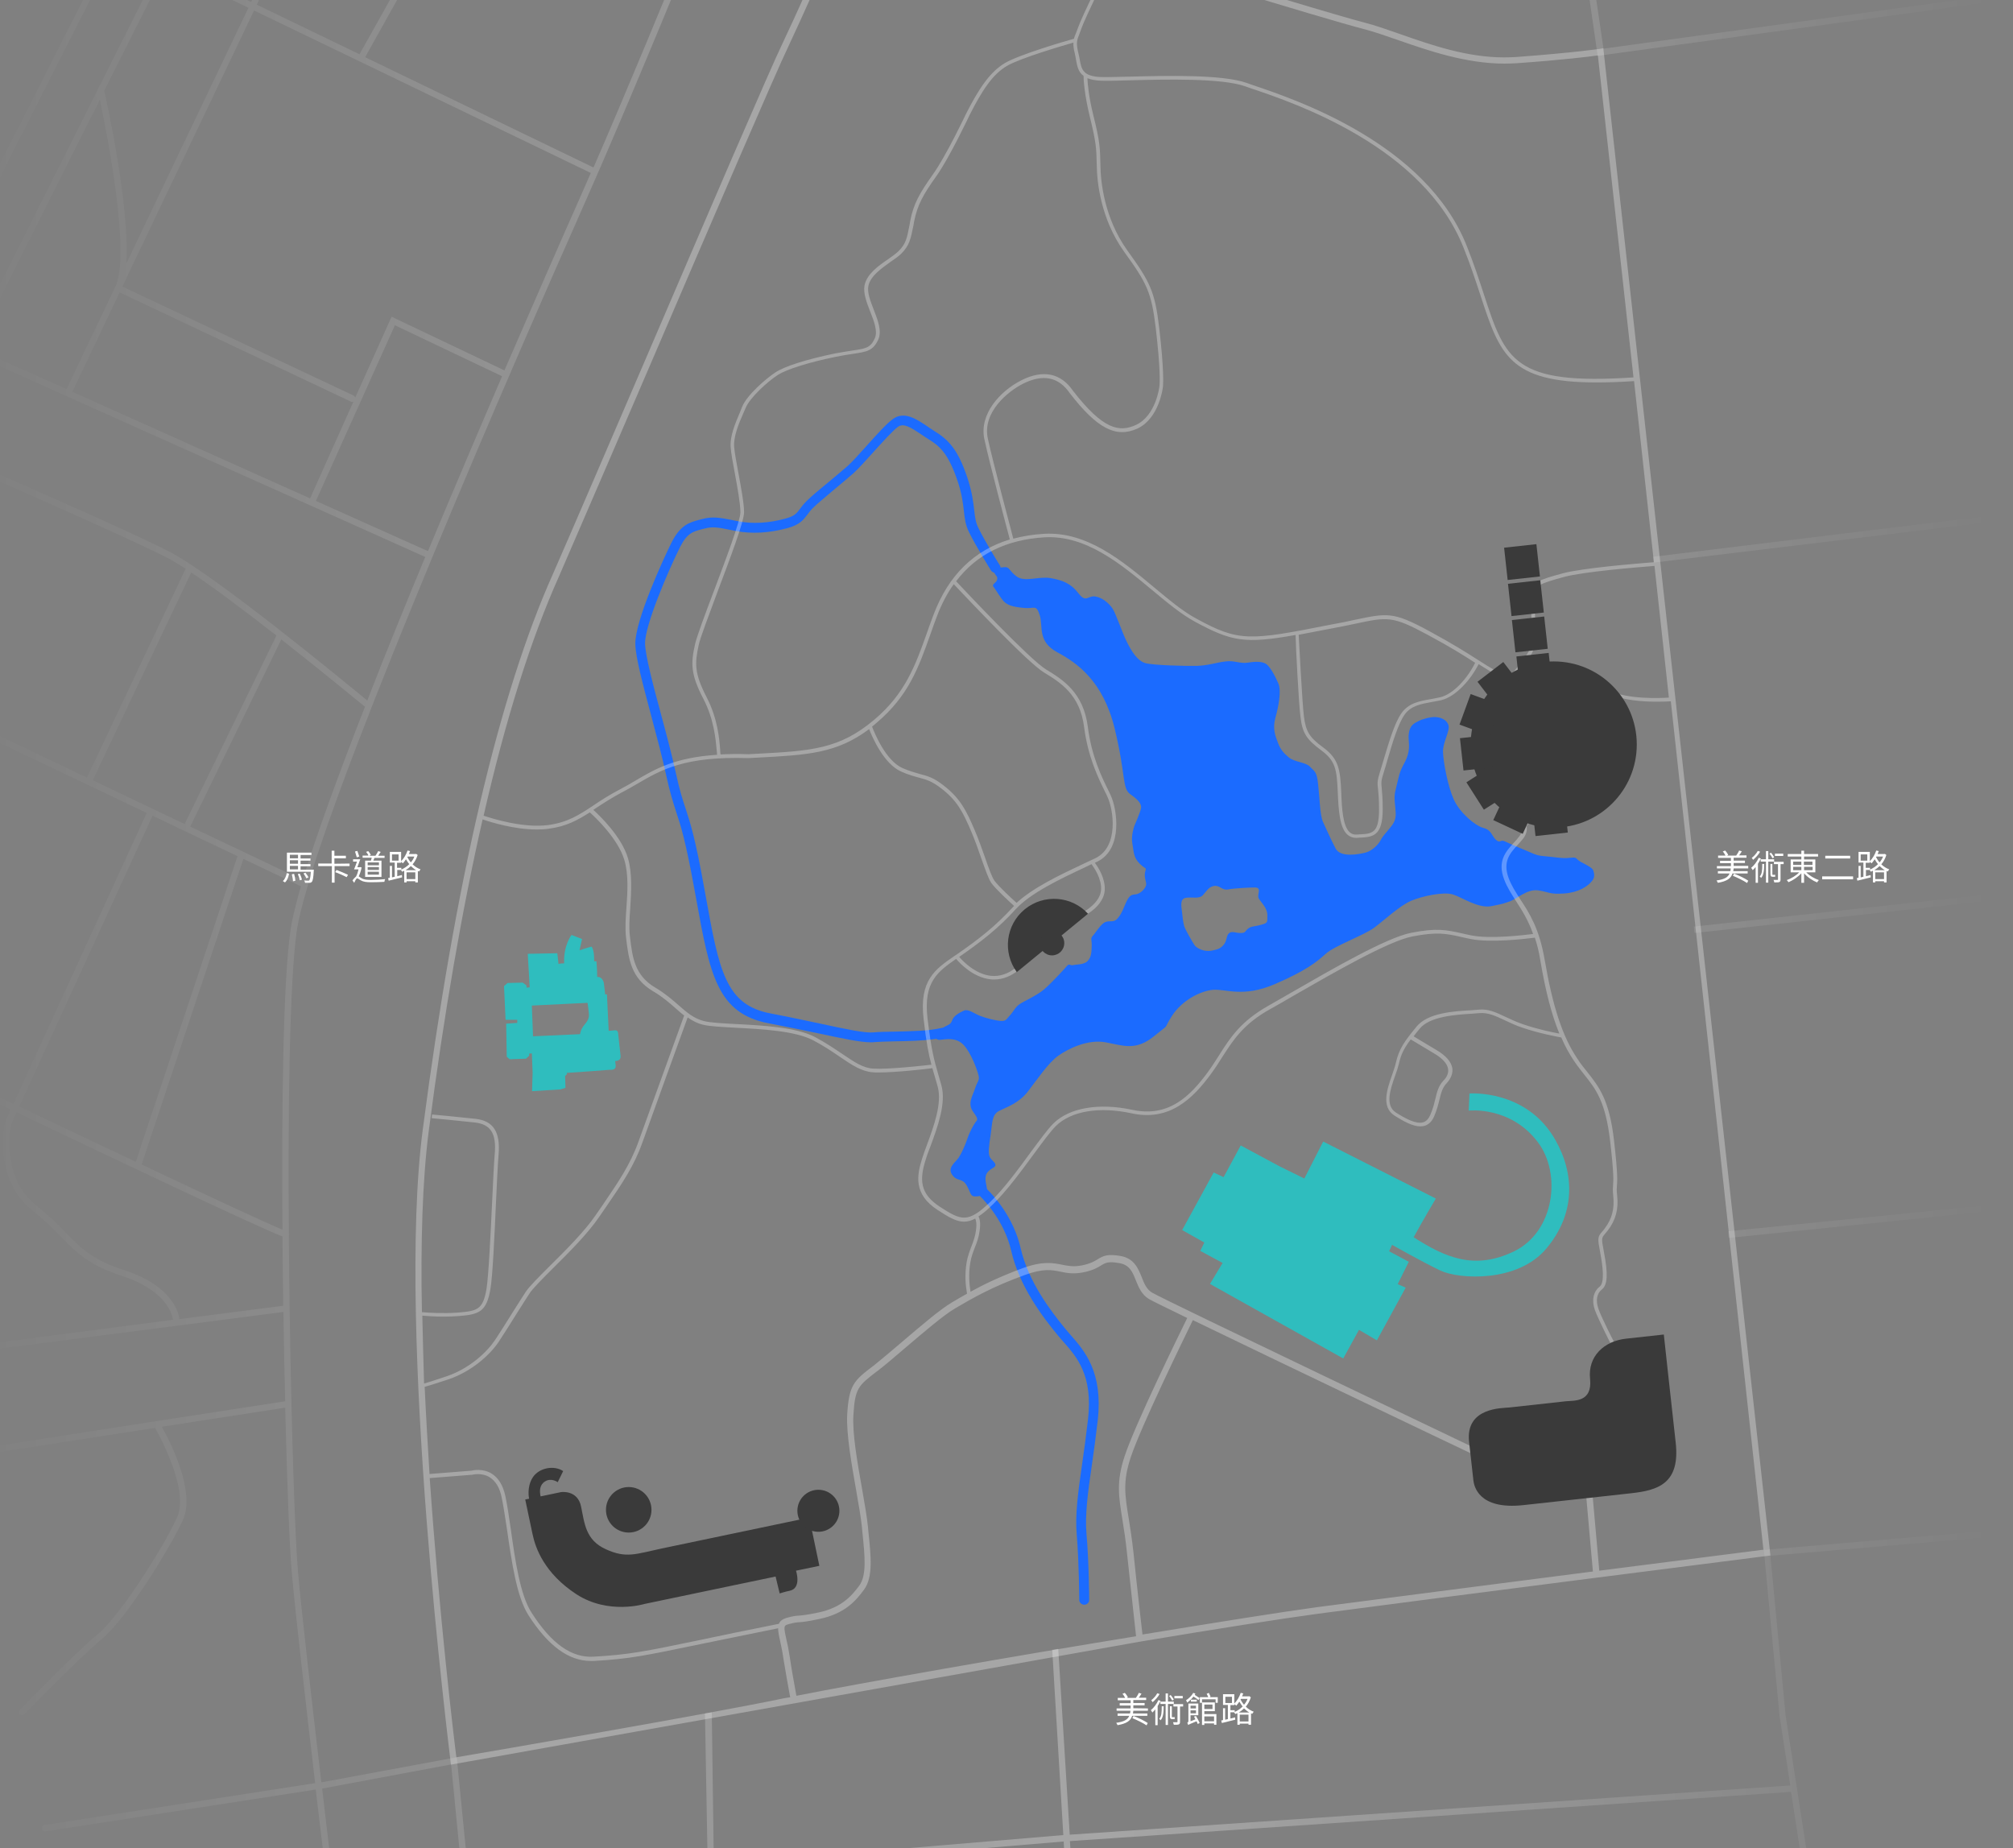 <?xml version="1.0" encoding="utf-8"?>
<!-- Generator: Adobe Illustrator 17.1.0, SVG Export Plug-In . SVG Version: 6.00 Build 0)  -->
<!DOCTYPE svg PUBLIC "-//W3C//DTD SVG 1.1//EN" "http://www.w3.org/Graphics/SVG/1.1/DTD/svg11.dtd">
<svg version="1.1" id="圖層_1" xmlns="http://www.w3.org/2000/svg" xmlns:xlink="http://www.w3.org/1999/xlink" x="0px" y="0px"
	 width="1034.8px" height="950px" viewBox="0 0 1034.8 950" enable-background="new 0 0 1034.8 950" xml:space="preserve">
<rect x="0" y="0" width="1034.8" height="950" fill="#808080" stroke="none"/>
<g id="outside">
	<g>
		<linearGradient id="SVGID_1_" gradientUnits="userSpaceOnUse" x1="-23.606" y1="453.982" x2="1171.881" y2="453.982">
			<stop  offset="0" style="stop-color:#FFFFFF;stop-opacity:0"/>
			<stop  offset="0.492" style="stop-color:#FFFFFF;stop-opacity:0.3"/>
			<stop  offset="0.879" style="stop-color:#FFFFFF;stop-opacity:0"/>
		</linearGradient>
		<path fill="url(#SVGID_1_)" d="M1033.3-3.7L824.3,25l-10.5-71h-3.3l10.8,74.7l212.4-29.1c7.1,54.9,12.9,103.1,13,115.5
			c0.1,12.3,6.6,73.4,14.7,145.3l-211.6,25.8l0.3,3l211.6-25.5c7.2,63.7,15.6,135.5,22,189.3l-213,23.3c0,0,0.3,3.3,0.4,3.3
			l213-23.3c5.2,43.5,8.9,74.5,9.4,78.9l9.2,76.2l-214.3,21.5l0.2,3.3h1.4l213.2-21.8l19.8,163.9l-216.3,18.4l8.1,85.4l5.5,35.7
			l-370.4,25.3l-5.9-95.5l-3.1,0.5l5.7,95.2L419.5,954h39.2l88.1-7.4l0.4,7.4h3.3l-0.5-7.6l370.7-25.3l5.1,32.9h3.3l-11.2-72.3
			l-7.8-82l213.1-18.1l10.5,86.9c0.1,0.8,0.8,1.4,1.6,1.4c0.1,0,0.1,0,0.2,0c0.9-0.1,1.5-0.9,1.4-1.8l-10.5-86.8l82.6-7
			c0.9-0.1,1.6-0.9,1.5-1.8c-0.1-0.9-0.9-1.6-1.8-1.5l-82.8,7l-19.8-164l108.2-11.1c0.9-0.1,1.6-0.9,1.5-1.8
			c-0.1-0.9-0.9-1.6-1.8-1.5l-108.2,11.1l-9.2-76.2c-0.1-1.1-4-33-9.4-78.8l111-12.2c0.9-0.1,1.5-0.9,1.4-1.8s-0.9-1.6-1.8-1.4
			l-111.1,12.2c-6.4-53.8-14.8-125.6-22-189.4l103.5-12.9c0.9-0.1,1.5-0.9,1.4-1.8s-0.9-1.5-1.8-1.4l-103.1,12.9
			c-8.1-71.9-14.6-132.8-14.7-144.9c-0.1-12.7-5.9-61-13-115.9l62.2-8.5c0.9-0.1,1.5-0.9,1.4-1.8c-0.1-0.9-0.9-1.5-1.8-1.4
			l-62.2,8.5c-1.8-13.7-3.6-27.8-5.5-41.9h-3.3C1029.6-31.9,1031.5-17.6,1033.3-3.7z"/>
		<linearGradient id="SVGID_2_" gradientUnits="userSpaceOnUse" x1="-23.582" y1="917.082" x2="1171.831" y2="917.082">
			<stop  offset="0" style="stop-color:#FFFFFF;stop-opacity:0"/>
			<stop  offset="0.492" style="stop-color:#FFFFFF;stop-opacity:0.3"/>
			<stop  offset="0.879" style="stop-color:#FFFFFF;stop-opacity:0"/>
		</linearGradient>
		<polygon fill="url(#SVGID_2_)" points="365.9,880.2 362.4,880.8 363.7,954 366.9,954 		"/>
		<linearGradient id="SVGID_3_" gradientUnits="userSpaceOnUse" x1="-23.606" y1="453.882" x2="1171.881" y2="453.882">
			<stop  offset="0" style="stop-color:#FFFFFF;stop-opacity:0"/>
			<stop  offset="0.492" style="stop-color:#FFFFFF;stop-opacity:0.3"/>
			<stop  offset="0.879" style="stop-color:#FFFFFF;stop-opacity:0"/>
		</linearGradient>
		<path fill="url(#SVGID_3_)" d="M234.8,903.3l-69.6,12.9c-4.9-41.6-10.2-87.6-12-108.1c-1.6-18-3.4-73.9-4.3-135.3
			c0-0.1,0-0.2,0-0.4l0,0c-0.2-12.4-0.3-25-0.4-37.5c0-0.1,0.1-0.2,0.1-0.3c0-0.2,0-0.4-0.1-0.7c-0.5-65.3,0.4-129.3,4-154.9
			c0.8-5.9,2.8-14,5.7-23.7v-0.1c11.3-38.3,36.7-102.9,64.1-168.9l0,0l0,0c28.8-69.5,59.9-140.5,79.2-184
			c19-43,42.5-99.7,62.2-148.2h-3.5c-17.4,42.8-37.6,91.7-55.1,132L187.7,29.4L229.8-46H226l-16.5,29.7c-0.2-0.2-0.4-0.4-0.6-0.6
			l-57.7-28.5L129.1,1L86.8-19.4L98.7-43c0.4-0.8,0.1-1.8-0.7-2.2c-0.8-0.4-1.8-0.1-2.2,0.7l-12,23.7L62.1-31.3l7.5-14.8h-3.7
			l-6.8,13.4L31.7-45.9C31.6-46,31.5-46,31.3-46h-0.7c-0.5,0.1-0.9,0.4-1.1,0.9c-0.4,0.8-0.1,1.8,0.8,2.2l27.4,13.2L-6.9,97.7v7.2
			L60.6-28.3l21.7,10.5L-6.9,159.8v7.3L51.3,51.3c3.7,17.3,16,79.4,8,96.1l-0.7,1.4L34.2,200l-41.1-18.4v3.6l41.2,18.5l0,0l0,0
			l125.2,56.1l0,0l0,0l59.1,26.5c-10.5,25.3-20.7,50.3-29.8,73.8c-11.8-9.7-77.2-63.6-101.3-76.3C74.6,277,32.3,258.1-7,240.9v3.6
			c38.8,17.1,80.2,35.6,92.9,42.2c2.7,1.4,5.9,3.3,9.5,5.7L44.7,399.7C27,391.2,9.2,382.8-6.9,375.1v3.6c16.2,7.7,34,16.2,51.7,24.6
			l0,0l0,0c10.4,4.9,20.7,9.9,30.6,14.6L6.9,567.4c-4.7-2.2-9.3-4.4-13.8-6.6v3.6c3.9,1.9,8.1,3.8,12.4,5.9l-2.8,6.1l-0.1,0.3
			c-0.3,1.2-6.4,29.2,14,45.5c6.6,5.2,11,9.8,15,13.8c7.8,8,14,14.3,31.4,20c24.1,7.9,25.7,21.6,25.8,21.7c0,0.3,0.1,0.5,0.2,0.7
			l-90.7,11.8c-0.9,0.1-1.5,0.9-1.4,1.8c0.1,0.8,0.8,1.4,1.6,1.4c0.1,0,0.1,0,0.2,0l147-19c0.2,15.9,0.5,31.3,0.9,45.9l-66.2,10.2
			l0,0l-81.8,12.7c-0.9,0.1-1.5,1-1.4,1.9c0.1,0.8,0.8,1.4,1.6,1.4c0.1,0,0.2,0,0.3,0L79.7,734c3,5.4,17.6,32.3,11.3,46.1
			c-7.3,16-29.6,50.7-40.4,59.6c-11,9-39.3,38.1-40.5,39.3c-0.6,0.6-0.6,1.7,0,2.3c0.3,0.3,0.7,0.5,1.1,0.5c0.4,0,0.9-0.2,1.2-0.5
			c0.3-0.3,29.4-30.1,40.3-39.1c11.5-9.4,33.8-44.6,41.3-60.8c6.7-14.6-6.6-40.5-10.8-48l63.4-9.8c1,39.7,2.2,71.9,3.4,84.7
			c1.8,20.5,7.1,66.7,12,108.3L23,938.1c-0.9,0.1-1.5,1-1.4,1.9s1,1.5,1.9,1.4l138.8-21.5c1.4,12,2.8,23.6,4.1,34h3.3
			c-1.3-10.5-2.7-22.3-4.1-34.5l66.3-12.4l4.6,46.9h3.3L234.8,903.3z M152.7-40.9l54.7,27c0.2,0.1,0.4,0.2,0.7,0.2l-23.3,41.6
			L132,2.4L152.7-40.9z M130.6,5.4l173.1,83.5c-1.8,4.1-3.5,8-5.2,11.9c-10.4,23.4-24.1,54.8-39.2,89.6l-58-27.6l-18.7,41.6
			c-0.1-0.5-0.4-0.8-0.9-1.1l-118.8-56L130.6,5.4z M53.6,46.6l31.7-63L127.7,4L64.9,135.5C66.8,106.8,55.1,53.2,53.6,46.6z
			 M159.4,256.2L37.2,201.4l24.3-51.1l118.8,56.1c0.2,0.1,0.5,0.2,0.7,0.2c0.3,0,0.5-0.1,0.7-0.2L159.4,256.2z M162.4,257.5
			l40.6-90.3l55.1,26.2c-12.3,28.6-25.4,59.4-38.1,89.9L162.4,257.5z M187.6,363.3c-13.7,35.1-25.1,66.4-32,89.1
			c-6.7-3.2-29.3-14-57.8-27.5l46.8-96.2C165.1,344.8,183.4,359.9,187.6,363.3z M47.7,401.1l50.6-106.8
			c12.3,8.2,28.5,20.5,43.8,32.4l-47.2,96.9C80.1,416.5,63.9,408.8,47.7,401.1z M78.4,419.3c16.1,7.7,31.2,14.9,43.7,20.8
			L69.8,597.2c-19.1-9-39.9-18.9-59.9-28.4L78.4,419.3z M92,678.1c0.1-0.2,0.1-0.4,0.1-0.6c-0.1-0.6-1.7-15.9-28-24.5
			c-16.6-5.4-22.3-11.2-30.1-19.2c-4-4.1-8.5-8.7-15.3-14.1c-18.1-14.3-13.4-39.8-12.9-42l2.7-5.9c49.9,23.8,124.8,59.3,136.7,63.8
			c0.1,11.9,0.2,23.9,0.4,35.6L92,678.1z M145.2,632.1c-7.8-3.2-37.1-16.8-72.4-33.5l52.3-157.1c15.2,7.2,26.1,12.4,29.6,14.1
			c-2.7,9.3-4.6,17.1-5.4,22.9C145.6,504,144.7,567.2,145.2,632.1z"/>
	</g>
</g>
<g id="road_x5F_01">
	<g>
		<path fill="#FFFFFF" d="M898.7,445.2v1.2h-7.5c-0.1,0.5-0.1,1-0.2,1.4h7.4v1.2h-7.8c-0.8,2.5-2.8,4-7.5,4.8
			c-0.1-0.3-0.5-0.9-0.7-1.2c4.2-0.6,5.9-1.7,6.7-3.6h-6v-1.2h6.4c0.1-0.4,0.2-0.9,0.2-1.4h-7.1v-1.2h7.2v-1.5h-5.6v-1.2h5.6V441
			h-6.6v-1.2h3.8c-0.3-0.6-0.8-1.5-1.4-2.1l1.2-0.5c0.7,0.7,1.3,1.6,1.6,2.3l-0.6,0.3h4.7c0.5-0.7,1.2-1.8,1.5-2.6l1.4,0.4
			c-0.4,0.7-1,1.5-1.4,2.1h3.8v1.2h-6.6v1.5h5.8v1.2h-5.8v1.5h7.5L898.7,445.2L898.7,445.2z M891.4,449.1c2.5,0.9,5.7,2.5,7.3,3.6
			l-0.6,1.2c-1.6-1.1-4.8-2.7-7.3-3.7L891.4,449.1z"/>
		<path fill="#FFFFFF" d="M905.2,441.3c-0.4,0.9-1,1.8-1.5,2.7v9.8h-1.2v-8.1c-0.5,0.6-1,1.1-1.5,1.6c-0.1-0.3-0.6-0.9-0.8-1.2
			c1.5-1.2,3-3.2,3.9-5.2L905.2,441.3z M904.8,437.8c-0.8,1.5-2.3,3.1-3.6,4.2c-0.1-0.3-0.5-0.7-0.7-1c1.2-0.9,2.5-2.4,3.1-3.6
			L904.8,437.8z M906.9,444.1c0,3.5-0.3,5.8-1.6,7.2c-0.1-0.2-0.5-0.6-0.7-0.8c1.2-1.2,1.3-3.2,1.3-6.4L906.9,444.1L906.9,444.1z
			 M909,442.9v10.8h-1.2v-10.8h-2.7v-1.2h2.7v-4.2h1.2v4.2h3v1.2H909z M911.2,441.2c-0.3-0.6-1-1.7-1.6-2.4l0.8-0.5
			c0.6,0.7,1.3,1.7,1.6,2.4L911.2,441.2z M911.9,449.7c0.2,0,0.4,0,0.6-0.1c0,0.3,0.1,0.7,0.1,1c-0.2,0.1-0.4,0.1-0.7,0.1h-0.6
			c-1,0-1.2-0.4-1.2-1.6v-5h1v5c0,0.5,0,0.6,0.2,0.6H911.9z M916.9,444.2h-1.6v7.8c0,0.8-0.1,1.1-0.6,1.4c-0.5,0.2-1.3,0.2-2.6,0.2
			c-0.1-0.4-0.2-0.9-0.4-1.3c0.9,0,1.8,0,2,0c0.3,0,0.3-0.1,0.3-0.3v-7.8h-2.1V443h5L916.9,444.2L916.9,444.2z M916.7,440h-4.3v-1.2
			h4.3V440z"/>
		<path fill="#FFFFFF" d="M928.5,448.4c1.6,1.7,4.2,3.2,6.5,4c-0.3,0.3-0.7,0.8-0.9,1.2c-2.3-0.9-5-2.7-6.7-4.7v4.9H926v-4.9
			c-1.7,1.9-4.3,3.6-6.6,4.6c-0.2-0.3-0.6-0.8-0.9-1.1c2.3-0.8,4.8-2.3,6.4-4h-4.4v-6.6h5.5v-1.5h-7V439h7v-1.7h1.4v1.7h7.2v1.3
			h-7.2v1.5h5.8v6.6H928.5z M921.8,444.6h4.2v-1.7h-4.2V444.6z M921.8,447.3h4.2v-1.7h-4.2V447.3z M927.3,442.9v1.7h4.4v-1.7H927.3z
			 M931.8,445.6h-4.4v1.7h4.4V445.6z"/>
		<path fill="#FFFFFF" d="M952.6,450.5v1.5h-15.9v-1.5H952.6z M951.1,439.9v1.4h-12.8v-1.4H951.1z"/>
		<path fill="#FFFFFF" d="M969.7,439.5c-0.6,1.9-1.5,3.5-2.6,4.8c1.1,1.1,2.5,2,4.1,2.6c-0.3,0.3-0.6,0.8-0.8,1.1
			c-0.2-0.1-0.4-0.2-0.6-0.3v5.9h-1.3V453H964v0.6h-1.2v-6c-0.4,0.2-0.7,0.3-1.1,0.5c-0.1-0.3-0.4-0.6-0.6-0.9h-1.9v3.2
			c0.8-0.2,1.6-0.4,2.4-0.6l0.1,1.2c-2.4,0.6-5,1.2-6.9,1.7l-0.3-1.3l0.9-0.2v-6.1h1.1v5.9l1.4-0.3v-7.3h-2.5v-5.5h5.8v4.8
			c1.4-1.4,2.6-3.4,3.3-5.5l1.3,0.3c-0.2,0.5-0.4,1-0.6,1.5h3.5l0.2-0.1L969.7,439.5z M956.5,442.4h3.4v-3.2h-3.4V442.4z M961.3,447
			c1.4-0.6,2.9-1.6,4.1-2.8c-0.7-0.8-1.2-1.7-1.7-2.5c-0.5,0.8-1.1,1.5-1.6,2.1c-0.2-0.2-0.6-0.6-0.9-0.8v0.5h-2.1v2.6h2.2V447z
			 M968.9,447.3c-1-0.6-1.9-1.4-2.7-2.1c-0.8,0.8-1.7,1.5-2.7,2.1H968.9z M968.5,451.9v-3.5H964v3.5H968.5z M964.6,440.3l-0.2,0.3
			c0.5,0.9,1,1.8,1.8,2.7c0.8-0.9,1.4-1.9,1.8-3H964.6z"/>
	</g>
</g>
<g id="road_x5F_02">
	<g>
		<path fill="#FFFFFF" d="M590.1,878.2v1.2h-7.5c-0.1,0.5-0.1,1-0.2,1.4h7.4v1.2H582c-0.8,2.5-2.8,4-7.5,4.8
			c-0.1-0.3-0.5-0.9-0.7-1.2c4.2-0.6,5.9-1.7,6.7-3.6h-6v-1.2h6.4c0.1-0.4,0.2-0.9,0.2-1.4H574v-1.2h7.2v-1.5h-5.6v-1.2h5.6V874
			h-6.6v-1.2h3.8c-0.3-0.6-0.8-1.5-1.4-2.1l1.2-0.5c0.7,0.7,1.3,1.6,1.6,2.3l-0.6,0.3h4.7c0.5-0.7,1.2-1.8,1.5-2.6l1.4,0.4
			c-0.4,0.7-1,1.5-1.4,2.1h3.8v1.2h-6.6v1.5h5.8v1.2h-5.8v1.5L590.1,878.2L590.1,878.2z M582.7,882.1c2.5,0.9,5.7,2.5,7.3,3.6
			l-0.6,1.2c-1.6-1.1-4.8-2.7-7.3-3.7L582.7,882.1z"/>
		<path fill="#FFFFFF" d="M596.6,874.3c-0.4,0.9-1,1.8-1.5,2.7v9.8h-1.2v-8.1c-0.5,0.6-1,1.1-1.5,1.6c-0.1-0.3-0.6-0.9-0.8-1.2
			c1.5-1.2,3-3.2,3.9-5.2L596.6,874.3z M596.1,870.8c-0.8,1.5-2.3,3.1-3.6,4.2c-0.1-0.3-0.5-0.7-0.7-1c1.2-0.9,2.5-2.4,3.1-3.6
			L596.1,870.8z M598.2,877.1c0,3.5-0.3,5.8-1.6,7.2c-0.1-0.2-0.5-0.6-0.7-0.8c1.2-1.2,1.3-3.2,1.3-6.4H598.2z M600.4,875.9v10.8
			h-1.2v-10.8h-2.7v-1.2h2.7v-4.2h1.2v4.2h3v1.2H600.4z M602.6,874.2c-0.3-0.6-1-1.7-1.6-2.4l0.8-0.5c0.6,0.7,1.3,1.7,1.6,2.4
			L602.6,874.2z M603.2,882.7c0.2,0,0.4,0,0.6-0.1c0,0.3,0.1,0.7,0.1,1c-0.2,0.1-0.4,0.1-0.7,0.1h-0.6c-1,0-1.2-0.4-1.2-1.6v-5h1v5
			c0,0.5,0,0.6,0.2,0.6H603.2z M608.2,877.2h-1.6v7.8c0,0.8-0.1,1.1-0.6,1.4c-0.5,0.2-1.3,0.2-2.6,0.2c-0.1-0.4-0.2-0.9-0.4-1.3
			c0.9,0,1.8,0,2,0c0.3,0,0.3-0.1,0.3-0.3v-7.8h-2.1V876h5L608.2,877.2L608.2,877.2z M608,873h-4.3v-1.2h4.3V873z"/>
		<path fill="#FFFFFF" d="M614.5,870.6c-0.1,0.2-0.2,0.4-0.4,0.6c0.9,0.6,2,1.3,2.6,1.7l-0.6,1c-0.6-0.5-1.6-1.2-2.6-1.8
			c-0.9,1.2-2.1,2.3-3.2,3.1c-0.1-0.3-0.4-0.9-0.6-1.2c1.4-0.9,2.9-2.3,3.7-3.8L614.5,870.6z M614.8,882.1c0.7,1.1,1.5,2.7,1.9,3.6
			l-1,0.5c-0.1-0.4-0.4-0.9-0.6-1.4c-3.5,1.4-4,1.7-4.3,1.9c-0.1-0.3-0.3-0.9-0.5-1.1c0.3-0.1,0.6-0.4,0.6-1v-8.9h5.1v6h-4v3.1
			l2.5-1c-0.2-0.5-0.5-0.9-0.7-1.4L614.8,882.1z M612,876.8v1.4h2.8v-1.4H612z M614.8,880.7v-1.5H612v1.5H614.8z M615.2,873.7v1h-3
			v-1H615.2z M626,872.4v2.9h-1.1v-1.8h-7v1.8h-1.1v-2.9h4.3c-0.2-0.5-0.5-1.2-0.8-1.7l1.1-0.5c0.3,0.6,0.7,1.4,0.9,1.9l-0.5,0.3
			H626z M619.1,881.1h6.2v5.5h-1.2v-0.7h-5v0.8h-1.2v-11.6h6.6v4.5h-5.4L619.1,881.1L619.1,881.1z M619.1,876.2v2.3h4.2v-2.3H619.1z
			 M619.1,882.3v2.5h5v-2.5H619.1z"/>
		<path fill="#FFFFFF" d="M643,872.5c-0.6,1.9-1.5,3.5-2.6,4.8c1.1,1.1,2.5,2,4.1,2.6c-0.3,0.3-0.6,0.8-0.8,1.1
			c-0.2-0.1-0.4-0.2-0.6-0.3v5.9h-1.3V886h-4.5v0.6h-1.2v-6c-0.4,0.2-0.7,0.3-1.1,0.5c-0.1-0.3-0.4-0.6-0.6-0.9h-1.9v3.2
			c0.8-0.2,1.6-0.4,2.4-0.6l0.1,1.2c-2.4,0.6-5,1.2-6.9,1.7l-0.3-1.3l0.9-0.2v-6.1h1.1v5.9l1.4-0.3v-7.3h-2.5v-5.5h5.8v4.8
			c1.4-1.4,2.6-3.4,3.3-5.5l1.3,0.3c-0.2,0.5-0.4,1-0.6,1.5h3.5l0.2-0.1L643,872.5z M629.9,875.4h3.4v-3.2h-3.4V875.4z M634.7,880
			c1.4-0.6,2.9-1.6,4.1-2.8c-0.7-0.8-1.2-1.7-1.7-2.5c-0.5,0.8-1.1,1.5-1.6,2.1c-0.2-0.2-0.6-0.6-0.9-0.8v0.5h-2.1v2.6h2.2V880z
			 M642.2,880.3c-1-0.6-1.9-1.4-2.7-2.1c-0.8,0.8-1.7,1.5-2.7,2.1H642.2z M641.8,884.9v-3.5h-4.5v3.5H641.8z M637.9,873.3l-0.2,0.3
			c0.5,0.9,1,1.8,1.8,2.7c0.8-0.9,1.4-1.9,1.8-3H637.9z"/>
	</g>
</g>
<g id="road_x5F_03">
	<g>
		<path fill="#FFFFFF" d="M145.4,452.9c1.1-1,1.7-2.5,2-4.1l1.2,0.3c-0.3,1.7-0.9,3.4-2.1,4.5L145.4,452.9z M161.4,446.9
			c0,0,0,0.4-0.1,0.6c-0.2,3.8-0.5,5.2-1,5.8c-0.3,0.3-0.6,0.5-1.2,0.5c-0.5,0-1.4,0-2.3,0c0-0.3-0.2-0.9-0.4-1.2
			c0.9,0.1,1.7,0.1,2,0.1s0.5,0,0.6-0.2c0.3-0.4,0.6-1.5,0.8-4.4h-12.3v-9.8h12.6v1.2h-5.6v1.8h5.1v1.1h-5.1v1.8h5.1v1.1h-5.1v1.8
			h6.9V446.9z M149,439.4v1.8h4.2v-1.8H149z M153.2,442.2H149v1.8h4.2V442.2z M149,446.9h4.2v-1.8H149V446.9z M151.2,449.2
			c0.3,1.1,0.6,2.6,0.6,3.6l-1.2,0.2c0-1-0.3-2.4-0.6-3.6L151.2,449.2z M154.1,449.1c0.5,1,1,2.3,1.1,3.1l-1.1,0.3
			c-0.1-0.8-0.6-2.2-1-3.2L154.1,449.1z M157.5,451.5c-0.3-0.7-0.9-1.7-1.5-2.5l1-0.4c0.6,0.7,1.3,1.8,1.6,2.4L157.5,451.5z"/>
		<path fill="#FFFFFF" d="M179.7,443.9v1.3H172v8.5h-1.4v-8.5h-7v-1.3h6.9v-6.6h1.4v2.6h5.9v1.3h-5.9v2.8L179.7,443.9L179.7,443.9z
			 M173,447.2c1.9,0.7,4.5,1.8,5.9,2.5l-0.7,1.2c-1.3-0.7-4-1.9-5.9-2.6L173,447.2z"/>
		<path fill="#FFFFFF" d="M185.9,445.9c-0.3,1.6-0.9,3.3-1.5,4.6c0.3,0.2,0.8,0.5,1.4,0.9c1.3,0.8,2.9,0.9,5,0.9
			c2.3,0,5.2-0.2,7.2-0.4c-0.2,0.4-0.4,1-0.4,1.4c-1.3,0.1-4.7,0.2-6.9,0.2c-2.4,0-3.9-0.2-5.3-1c-0.7-0.4-1.4-1-1.8-1
			c-0.4,0-1,1.1-1.5,2.3l-0.9-1.2c0.6-0.9,1.3-1.6,1.8-2c0.6-1,1-2.4,1.3-3.7H182c0.5-1.1,1-2.6,1.5-4h-2v-1.2h3.7
			c-0.5,1.3-1,2.8-1.5,4.1h1.2l0.2-0.1L185.9,445.9z M183.4,440.7c-0.2-0.8-0.6-2-0.9-3l1.2-0.3c0.3,0.9,0.7,2.1,1,2.9L183.4,440.7z
			 M190.7,442.3c0.1-0.4,0.3-1,0.4-1.4h-4.7v-1.1h3c-0.2-0.6-0.7-1.3-1.2-1.9l1.1-0.4c0.5,0.6,1.1,1.4,1.3,2l-0.8,0.4h3.2
			c0.5-0.7,1.1-1.7,1.4-2.4l1.3,0.4c-0.4,0.6-0.9,1.4-1.3,2h3.3v1.1h-5.2c-0.2,0.5-0.4,1-0.6,1.4h4.2v8.4h-8.4v-8.4h3V442.3z
			 M194.8,443.3H189v1.5h5.8V443.3z M194.8,445.7H189v1.5h5.8V445.7z M194.8,448.1H189v1.5h5.8V448.1z"/>
		<path fill="#FFFFFF" d="M214.7,439.5c-0.6,1.9-1.5,3.5-2.6,4.8c1.1,1.1,2.5,2,4.1,2.6c-0.3,0.3-0.6,0.8-0.8,1.1
			c-0.2-0.1-0.4-0.2-0.6-0.3v5.9h-1.3V453H209v0.6h-1.2v-6c-0.4,0.2-0.7,0.3-1.1,0.5c-0.1-0.3-0.4-0.6-0.6-0.9h-1.9v3.2
			c0.8-0.2,1.6-0.4,2.4-0.6l0.1,1.2c-2.4,0.6-5,1.2-6.9,1.7l-0.3-1.3l0.9-0.2v-6.1h1.1v5.9l1.4-0.3v-7.3h-2.5v-5.5h5.8v4.8
			c1.4-1.4,2.6-3.4,3.3-5.5l1.3,0.3c-0.2,0.5-0.4,1-0.6,1.5h3.5l0.2-0.1L214.7,439.5z M201.5,442.4h3.4v-3.2h-3.4V442.4z M206.3,447
			c1.4-0.6,2.9-1.6,4.1-2.8c-0.7-0.8-1.2-1.7-1.7-2.5c-0.5,0.8-1.1,1.5-1.6,2.1c-0.2-0.2-0.6-0.6-0.9-0.8v0.5h-2.1v2.6h2.2V447z
			 M213.9,447.3c-1-0.6-1.9-1.4-2.7-2.1c-0.8,0.8-1.7,1.5-2.7,2.1H213.9z M213.5,451.9v-3.5H209v3.5H213.5z M209.6,440.3l-0.2,0.3
			c0.5,0.9,1,1.8,1.8,2.7c0.8-0.9,1.4-1.9,1.8-3H209.6z"/>
	</g>
</g>
<g id="lake">
	<path fill="#1B6BFF" d="M819.1,447.6c-0.4-1.5-3.4-2.9-6.4-4.5c-2.9-1.6-1.7-2.6-5.1-2.2c-3.4,0.4-4.5,0.2-9.8-0.4
		s-6.4-0.3-10.1-1.9c-3.7-1.6-11.7-4.9-14.1-6.1c-2.4-1.1-2.4,1.2-4.6-0.8c-2.2-2-2.2-5-6.4-6.1c-4.3-1.1-12.2-7.8-15.3-14.7
		c-3.1-6.9-5.3-19.1-5.5-24.1c-0.3-5,3.7-11,2.8-14s-4.2-4.1-6.8-4.2c-2.5-0.1-6.6,1-8.7,2.1c-2,1.1-4.1,1.9-4.8,5.8
		s0.8,6.5-0.6,11.5c-1.5,5-3.5,5.9-4.9,12.3s-2.2,7.1-1.8,12c0.4,4.8,0.9,6.7-0.1,9.6s-5.7,7-7,9.7s-4.8,5.9-8,6.7
		c-3.2,0.8-12.8,2.7-15.3-2.1c-2.5-4.8-4.9-10.2-6.5-13.7s-1.7-12.4-2.5-19.3c-0.7-7-2-6.6-4.1-9s-8-2.4-10.9-4.8s-4.4-4.2-5.7-7.7
		c-1.3-3.4-2.8-7.1-1.3-12.6c1.5-5.4,3.3-13.9,1.5-17.9c-1.7-4-4.3-8.5-6.1-9.8s-5-1.5-9.3-0.8s-7-1.2-11.6-0.6
		c-4.7,0.5-8.8,2.1-15,2.3c-6.1,0.1-22-0.3-26.2-1.4c-4.3-1.1-7.5-6.6-9.7-11.1c-2.3-4.5-5.5-14.3-7.3-17s-5.3-5.7-9-6.2
		s-4.6,3.5-8.5-1.6s-8.1-6.7-14.2-7.8c-6.1-1.1-13.3,2.2-17.5-0.8s-3.5-5.3-6.9-4.8c-0.5,0.1-1,0.1-1.5,0.1c0-0.4-0.1-0.9-0.4-1.2
		c-0.1-0.1-7.6-12.2-10.9-19c-1.5-3-1.8-5.6-2.2-9.3c-0.5-4.2-1.1-9.4-3.6-16.9c-4.8-14.2-9.5-19.2-17-23.8
		c-1.2-0.7-2.4-1.6-3.6-2.4c-5.5-3.7-11.8-7.9-17.6-3.7c-3.3,2.4-8.6,8.3-13.7,14c-3.7,4.1-7.1,7.9-9.4,10c-2.5,2.2-6.1,5.2-9.6,8.1
		c-4.5,3.7-9.1,7.5-11.7,10.1c-1.5,1.5-2.5,2.8-3.3,3.9c-1.8,2.4-2.8,3.8-7.6,5.1c-8.5,2.3-16.6,2.8-24,1.4
		c-1.3-0.2-2.4-0.5-3.5-0.7c-6.2-1.2-9.9-1.9-15.2-0.5c-0.5,0.1-1,0.3-1.5,0.4c-5,1.3-9.7,2.6-14.3,11.7c-4,8-18.8,40.1-18.6,52.1
		c0.1,6.9,3.9,20.9,8.2,37.1c2.7,10.2,5.6,20.8,7.6,30.2c2.1,9.6,3.7,14.4,5.2,19.1c2.4,7.2,4.8,14.6,9.4,39.9l0.7,3.8
		c7.2,39.9,10.8,60,37.8,65c9.5,1.8,18.1,3.6,25.7,5.2c12.1,2.6,21.1,4.5,26.6,4.5c0.6,0,1.1,0,1.6-0.1c2.5-0.2,6.1-0.3,10.2-0.4
		c6.9-0.1,15.3-0.3,21.8-1.3c0.4,0.4,1,0.6,2,0.5c2.6-0.2,8-1.5,11.9,2.6s7,12.8,7.7,15.6c0.7,2.7-0.5,2.9-1.8,6.9s-4,7.7-0.9,12
		c3.2,4.3,1.9,4.1,1,5.5s-2.7,4.3-4,8.2c-1.3,3.8-3,7.5-4.5,9.8s-5.9,5-3.4,8.7s5,1.6,7.3,5.2c2.3,3.6,1.8,6.2,4.9,6
		c0.8,0,1.5-0.1,2.1-0.2c2.7,2.6,12.6,13.1,16.1,28.1c4.1,18,15.8,33.7,24.3,43.9c0.8,1,1.7,2,2.6,3c6.8,7.7,15.2,17.2,12.6,39.8
		c-1,8.5-2,16.1-3,22.8c-2.1,14.6-3.7,26.2-2.8,36.4c1.2,14.4,1.3,33.4,1.3,33.6c0,1.4,1.2,2.5,2.6,2.5l0,0c1.4,0,2.6-1.2,2.5-2.6
		c0-0.2-0.1-19.4-1.4-34c-0.8-9.7,0.7-21,2.8-35.3c1-6.7,2-14.4,3-22.9c2.8-24.8-6.8-35.7-13.8-43.7c-0.9-1-1.7-2-2.5-2.9
		c-8.1-9.8-19.4-24.8-23.3-41.8c-3.7-16.1-13.9-27.1-17.3-30.4c-0.2-2-1.4-5.2-0.4-7.6c1.3-3,4.6-3.2,4.7-4.7s-1.8-2.3-2.8-4.1
		c-1.1-1.9-0.5-5.9,0.4-11.9s0.5-10,4.4-12c4-2,10-3.9,14.6-9.8c4.6-5.9,10.5-14.8,15.7-18.5c5.1-3.6,15.1-8.6,24.4-6.9
		c9.3,1.8,15.5,4.4,24.8-3.1c9.3-7.6,4.1-2.4,9.2-10.4c5.1-8,14.6-12.9,21.2-13.5c6.5-0.5,15.5,4.1,31.7-2.9
		c16.3-7,21.9-11.7,26.2-15.6c4.3-4,19.8-9.6,24.9-13.4c5.1-3.8,13.1-11.3,18.9-13.8c5.8-2.5,16.8-4.8,21.6-3.3s12.9,7.3,19.8,6
		c6.9-1.4,5.7-1.2,9.3-2.4c3.6-1.2,9.1-6.6,14.8-5.7s5.7,2.1,13.2,1.6s12.1-3.7,14.1-6.1C820.1,451.1,819.5,449.1,819.1,447.6z
		 M589,455.5c-0.8,1.9-3,3.9-5,4.2c-2,0.3-3.3-0.2-5.5,5c-2.1,5.2-2.8,5.9-4,7.4c-2,2.4-4,0.9-6.3,1.9c-2.4,1-5,5.5-6.4,7
		s-0.5,2-0.6,5.3s-0.2,5.7-2.1,7.7c-1.9,2-5.9,1.7-7.4,2.1c-1.5,0.4-2-1-3.1,0.3s-8,8.9-11.9,12.2s-10.3,6-12.6,7.6s-3.1,3.8-5,5.8
		s-1.8,2.9-4.6,2.8c-2.9-0.2-7.5-1.4-10.7-2.6c-3.2-1.3-6.1-3.7-8.3-2.7c-2.2,1-5.3,2.7-6,4.9c-0.8,2.2-1.7,2.2-3.9,3.4
		c-0.3,0.2-0.6,0.3-0.9,0.5c-0.2,0-0.5,0-0.7,0.1c-6.3,1.6-16.3,1.7-24.4,1.9c-4.3,0.1-7.9,0.1-10.6,0.4c-4.5,0.4-14.3-1.7-26.8-4.4
		c-7.6-1.6-16.3-3.5-25.8-5.3c-23.5-4.3-26.7-22-33.7-60.8l-0.7-3.8c-4.6-25.7-7.1-33.2-9.5-40.6c-1.6-4.8-3.1-9.3-5.1-18.6
		c-2.1-9.5-4.9-20.1-7.7-30.4c-4.1-15.2-7.9-29.6-8.1-35.9c-0.2-9.2,11.8-37.3,18-49.7c3.6-7.1,6.5-7.9,11-9.1
		c0.5-0.1,1.1-0.3,1.6-0.4c4.1-1.1,6.8-0.6,12.8,0.6c1.1,0.2,2.2,0.4,3.5,0.7c8.1,1.5,16.9,1,26.2-1.5c6.4-1.7,8.3-4.3,10.3-6.9
		c0.8-1.1,1.6-2.2,2.8-3.4c2.4-2.4,7-6.1,11.3-9.8c3.5-2.9,7.2-6,9.8-8.3c2.5-2.3,6-6.2,9.8-10.4c4.7-5.2,10.1-11.2,12.9-13.3
		c2.8-2,6.3,0.1,11.8,3.8c1.2,0.8,2.5,1.7,3.8,2.5c5.7,3.5,10.1,7.1,14.9,21.1c2.4,7,2.9,11.7,3.4,15.9c0.4,3.9,0.8,7.2,2.7,11
		c3.5,7.1,10.9,19,11.2,19.5c0.4,0.6,1,1,1.7,1.2c1,2,1.8,1.7,1.5,3.5c-0.3,1.9-3.1,2.2-1.8,3.9c1.4,1.7,1.2,1.9,3.9,5.7
		c2.6,3.9,6,4.4,11.6,5s6.3-2.1,8.2,3.8c1.8,5.9-1.3,13.4,9,19c10.3,5.5,23.6,14.9,29.5,39.2c5.9,24.3,3.7,30.7,8.1,33.8
		c4.4,3.1,5.6,5,5.5,6.9c-0.2,1.9-3.5,9.4-3.5,9.4s-1.8,5-1,9.1s0.4,6.9,3.8,10.3c3.4,3.4,3.5,1.3,2.7,4.5
		C588,451.8,589.8,453.7,589,455.5z M648.2,475.4c-3.6,1-5.1,0.6-6.8,2.1s-1,2-3.5,2.1s-4.6-1.2-6.1,0.1s-0.9,3.4-2.5,5.6
		c-1.6,2.1-2.9,2.7-6.6,3.4c-3.7,0.7-7.8-1.3-8.8-3.1c-1.1-1.7-4.4-7.4-5.1-9.4c-0.6-2-0.9-4.8-1.2-7.6s-1.2-6.6,2.1-7.1
		c3.2-0.5,6.7,0.7,8.6-1.3c1.9-2,3-4.4,5.9-4.8s4,2.4,7.1,1.8s11-1,13.9-1c3.8,0.1,0.6,3.7,2,5.9c1.4,2.1,4.4,4.9,4.3,8.5
		C651.5,474.2,651.8,474.4,648.2,475.4z"/>
</g>
<g id="inside">
	<path opacity="0.3" fill="#FFFFFF" enable-background="new    " d="M568.2-24.3c1.1,0.3,2.3,0.6,3.5,1
		c-3.3,6.8-15.7,32.2-17.4,37.2c-0.4,1.1-0.8,2.1-1.1,2.9c-0.5,1.2-0.9,2.1-1.1,3.1c-4,1.1-28,8.1-35.5,12.5
		c-7.9,4.7-13.5,13.4-19.9,25.9c-0.1,0.2-10.3,21.8-17.1,31.3c-6.8,9.6-10,15.1-11.7,24l-0.3,1.8c-1.4,7.2-1.9,9.9-5.7,13.7
		c-1.2,1.2-3.2,2.6-5.3,4.1c-5,3.4-11.1,7.7-12.2,13.6c-0.7,3.9,1.1,8.7,2.9,13.3c2,5,4,10.2,2.4,13.8c-2.2,4.9-4.6,5.3-11.6,6.3
		c-2.4,0.4-5.3,0.8-8.9,1.5c-14.5,3-25.6,6.5-30.4,9.6c-4.7,3-14.9,11.8-17.3,17.8c-0.4,0.9-0.8,1.9-1.2,3
		c-2.3,5.4-5.2,12.2-4.7,17.9c0.2,2.8,1.1,7.8,2.1,13.1c1.4,7.5,2.9,15.9,2.9,20.3c0,4.3-7.6,24.4-13.7,40.6
		c-4.7,12.4-8.7,23.2-9.6,27.1c-2.2,9.8-2.4,15.4,4.3,28.2c5.4,10.4,6.3,20.7,6.8,26.2c0.1,1,0.2,1.8,0.2,2.5
		c-21.8,1.4-32,7.4-42,13.3c-2.5,1.5-5.1,3-7.8,4.4c-5.5,2.9-9.9,5.7-13.7,8.3c-7.4,4.9-13.2,8.7-23.2,10.1
		c-12.8,1.7-28.5-3.2-33.3-4.8c11.4-49.9,24.4-91,38.7-122.9c10.9-25.1,29.2-67.6,48.6-112.7c30.8-71.8,62.7-146,69.4-159.9
		c6.1-12.9,20.3-44.7,31.4-69.9h-3.6c-11,24.9-24.8,55.8-30.8,68.3c-6.7,13.9-38.6,88.2-69.4,160c-19.4,45.1-37.6,87.6-48.6,112.7
		c-27.8,62-50.3,158.2-67,285.9c-13.6,103.7,14.1,322.4,14.3,324.6l0.2,1.7l1.7-0.3c1.3-0.2,352.3-62.9,352.4-62.9
		c0.1,0,0.1,0,0.2,0c0.2,0,0.3-0.1,0.4-0.1c38.8-6.5,73.3-11.9,91.3-14.3c50.8-6.8,228.9-29.5,230.7-29.7l1.6-0.2L824.2,24.8
		l-1.7,0.3c-0.1,0-13.4,2-43.1,4.2c-2,0.1-4,0.2-6.1,0.2c-19.4,0-37.6-6.4-53.6-12c-6.6-2.3-12.8-4.5-18.3-5.9
		C691,8.9,662,0.2,634-8.3C608.4-16,581.9-24,569.1-27.5c-9.2-2.5-26.2-10-44.5-18.6h-7.7C537.6-36.2,557.7-27.2,568.2-24.3z
		 M363.3,358.5c-6.4-12.4-6.2-17.5-4.1-27c0.8-3.8,5.1-15,9.5-26.9c6.8-18,13.8-36.6,13.8-41.3c0-4.5-1.6-13-3-20.6
		c-1-5.3-1.9-10.3-2.1-13c-0.4-5.2,2.3-11.8,4.6-17c0.5-1.1,0.9-2.1,1.3-3c2.1-5.2,11.3-13.6,16.6-17c4.6-2.9,15.7-6.4,29.8-9.3
		c3.5-0.7,6.5-1.2,8.8-1.5c7.1-1.1,10.3-1.5,13-7.4c1.9-4.3-0.2-9.8-2.3-15.2c-1.7-4.4-3.5-8.9-2.8-12.3c1-5.1,6.8-9.1,11.4-12.4
		c2.2-1.5,4.2-2.9,5.6-4.3c4.1-4.2,4.7-7.2,6.2-14.6l0.3-1.8c1.7-8.6,4.7-13.9,11.4-23.3c6.9-9.7,17.1-31.4,17.2-31.6
		c6.2-12.2,11.6-20.7,19.1-25.1c6.8-4,28.6-10.4,34.2-12c-0.1,1.5,0.1,3.2,0.7,5.6c0.3,1.1,0.4,2.1,0.6,3.1c0.6,3.2,1.1,6.4,3.9,8.4
		c0,1.9,0.4,9.4,3.2,20.9c3.2,13.1,3.4,15.8,3.6,25.4c0.1,7.6,1.8,27.1,14.2,44.3c11.5,15.9,13.9,20.6,16.1,38.9
		c2.5,21.2,2.1,28.4,1.9,30.1c0,0.1-1.7,15-12,19.8c-8.6,4-17,2.4-32.4-17.5c-6.3-9.2-15.5-11-26.6-5.4c-11,5.6-21.7,17.4-19,30.2
		c2.6,12.1,11.7,46.4,13.1,51.6c-18.4,5.6-31.5,18.4-39.1,38.4c-1.3,3.4-2.5,6.7-3.6,9.9c-5.9,16.6-11.1,30.9-26.9,44.3
		c-18.1,15.3-32.5,16.1-61.2,17.6l-3.6,0.2c-5.2-0.2-10-0.1-14.3,0.1c-0.1-0.6-0.2-1.5-0.2-2.5C369.8,379.8,368.9,369.3,363.3,358.5
		z M708.4,405.7c0.2,2.1,0.5,5,0.5,10.5c0,12.2-3.6,12.4-10.2,12.7l-1.3,0.1c-1.4,0.1-2.6-0.3-3.6-1.2c-3.4-3.1-4-11.7-4.3-20.2
		c-0.5-12.3-1.4-17.5-9.2-23.3c-7.2-5.3-9-8.2-10-16c-0.9-7.3-2.4-36.8-2.7-42c4.7-0.9,10.1-1.9,16.2-3.1c5.2-1,9.4-1.8,13-2.6
		c16.5-3.5,19-4,36.7,5.5c12.7,6.8,19.2,11,24.5,14.4c0.1,0.1,0.2,0.1,0.3,0.2c-3.7,7.6-10.9,16-17.9,17.7c-1.7,0.4-3.4,0.7-5,1
		c-5.8,1-11.2,2-14.9,7.1c-3.6,5-6.6,15.3-9.1,23.6c-0.7,2.3-1.3,4.5-1.9,6.3C707.9,401.4,708,402.6,708.4,405.7z M668.5,368.4
		c1,8.4,3,11.6,10.7,17.3c7.3,5.4,8,9.7,8.5,21.8c0.4,9.3,1,18,4.9,21.5c1.2,1.1,2.7,1.7,4.5,1.7c0.1,0,0.3,0,0.4,0l1.3-0.1
		c6.7-0.3,12-0.6,12-14.6c0-5.6-0.3-8.6-0.5-10.7c-0.3-3-0.4-3.9,1.1-8.5c0.6-1.8,1.2-4,1.9-6.4c2.4-8.2,5.4-18.4,8.8-23.1
		c3.2-4.5,8.3-5.4,13.7-6.4c1.7-0.3,3.4-0.6,5.2-1c7.5-1.9,15.1-10.6,19.1-18.5c3.2,2,6.2,3.9,10.2,6.1c1.3,0.7,2.6,1.5,3.8,2.4
		c-1.5,1.8-3.1,3.6-4.7,5.5c-7.9,9.3-10.7,25-8.9,34.1c2.5,12.1,6.8,20.4,13.1,25.4c8.5,6.8,10.5,10.7,7.5,14.9
		c-0.8,1.1-1.8,2.2-2.9,3.4c-4,4.4-8.6,9.3-5,18.8c1.5,4.1,3.8,7.5,6.1,11.2c3,4.6,6.2,9.6,8.8,16.9c-4.6,0.6-22.4,2.7-31.9,0.7
		c-1.7-0.3-3.2-0.7-4.6-1c-8.1-1.8-13-2.9-26.2-0.3c-12.7,2.5-40.7,18.7-61.2,30.5c-4.5,2.6-8.7,5-12.2,7
		c-14.2,8-19.6,16.4-25.3,25.4c-1.8,2.8-3.6,5.7-5.8,8.7c-9.2,12.5-20.2,23.4-38.8,19.4c-17.2-3.7-32.4-1.1-40.6,7
		c-2.9,2.9-6.9,8.4-11.6,14.7c-6.4,8.8-13.7,18.7-20.7,25.5c-11.6,11.2-15,9.8-26.1,2.6c-10.3-6.7-10.5-14-7.2-24.3
		c0.6-2.1,1.5-4.5,2.5-7c3.6-9.8,8.1-22,5.5-31.2c-0.6-2.1-1.1-3.9-1.6-5.6c-2.1-7.3-3.5-12.1-5.5-28.7c-2.2-18.8,5.3-24,14.7-30.6
		c1.9,2.3,8.7,9.5,17.6,10.5c0.7,0.1,1.3,0.1,2,0.1c4.4,0,8.7-1.7,12.7-5l-1.2-1.4c-4.2,3.5-8.7,5-13.3,4.5
		c-8-0.9-14.3-7.5-16.2-9.7l0.1-0.1c11.1-7.7,19.8-14.4,28.9-24.4c7.7-8.4,23-15.6,35.3-21.4c1.3-0.6,2.5-1.2,3.7-1.8
		c1.3,1.8,5.3,7.5,4.9,13.3c-0.5,6.7-8.8,11.1-8.9,11.2l0.9,1.7c0.4-0.2,9.3-4.9,9.9-12.7c0.4-6.1-3.4-12-5.1-14.2
		c0.5-0.2,0.9-0.4,1.3-0.6c13.3-6.5,10.2-27.1,6.8-34.2c-0.3-0.7-0.7-1.4-1-2.1c-3.5-7.1-8.8-17.8-10.7-33
		c-2.3-17.8-13-24.3-21.5-29.5c-8.3-5-41.6-40.4-46.2-45.3c10.5-13.9,25.7-21.4,45.5-22.6c21.2-1.2,39.1,13.7,55,26.9
		c7.8,6.5,15.1,12.6,22.3,16.5c18.7,10.1,25.5,11.5,51.7,6.8C666.1,332.5,667.6,361.1,668.5,368.4z M787.7,384.9
		c0.3,1.1,0.3,2.3,0.4,3.5c0.2,2.8,0.4,6,3.7,6.2c0.9,0.1,1.7-0.1,2.6-0.2c2.6-0.4,5.1-0.7,9.4,5c0.7,0.9,1.3,1.7,1.8,2.4
		c1,1.3,1.9,2.5,2.4,3.2c-0.5-0.1-1.1-0.2-1.6-0.3l-0.6-0.1c-1.5-0.3-2.7-0.6-3.7-1c-2.6-0.9-4.6-1.5-7.5,1.8
		c-2.1,2.4-5.2,7.6-7.9,12.2c-1.2,1.9-2.3,3.8-3.1,5.1c-1.6-3.3-5-6.3-8.7-9.2c-6-4.7-10.1-12.7-12.4-24.3
		c-1.8-8.8,1.2-23.9,8.5-32.6c1.7-2,3.3-3.9,4.8-5.6c8.4,6.4,14.2,15.2,14.1,17.2c0,1-0.4,3.1-0.9,5.2
		C788,377.6,787.1,382.3,787.7,384.9z M511.2,452.7c-1.3-1.8-3-6.6-4.9-12.1c-1.6-4.4-3.3-9.4-5.3-14c-4.2-9.8-7.3-16.2-16-22.9
		c-5.1-4-8.2-4.8-12-5.8c-2.4-0.7-5.2-1.4-9.1-3.1c-8.6-3.8-14.4-18.1-15.6-21.3c0.8-0.7,1.7-1.3,2.5-2.1
		c16.2-13.7,21.4-28.2,27.4-45.1c1.1-3.2,2.3-6.5,3.6-9.9c2.3-6,5.1-11.4,8.5-16.1c5.6,5.9,37.9,40.3,46.4,45.4
		c8.2,5,18.5,11.2,20.6,28.1c2,15.5,7.4,26.4,10.9,33.5c0.4,0.7,0.7,1.4,1,2.1c3.2,6.6,6.1,25.7-6,31.7c-2.1,1-4.4,2.1-6.8,3.2
		c-11.5,5.4-25.5,12.1-33.8,19.8C520.5,462.3,513.2,455.5,511.2,452.7z M306.2,415.5c3.8-2.5,8.1-5.3,13.5-8.2
		c2.8-1.4,5.4-3,7.9-4.4c12.5-7.3,24.3-14.2,57.2-13.2l3.7-0.2c27-1.4,41.5-2.2,58.3-14.7c1.6,4.2,7.5,17.8,16.4,21.8
		c4,1.8,6.9,2.5,9.4,3.2c3.8,1,6.5,1.8,11.3,5.5c8,6.2,11,11.8,15.4,22.2c1.9,4.5,3.7,9.5,5.2,13.9c2.1,5.9,3.7,10.5,5.1,12.5
		c2.1,3,9.4,9.7,11.7,11.8c-0.2,0.2-0.5,0.5-0.7,0.7c-9,9.8-17.6,16.5-28.6,24.1l-1.5,1c-9.7,6.7-18.1,12.4-15.7,32.4
		c1.4,12.3,2.6,18.2,4,23.4c-4.5,0.5-22.3,2.5-30,2c-5.2-0.3-9.7-3.4-15.9-7.6c-3.9-2.6-8.3-5.6-13.9-8.6c-9.7-5.1-27-6-40.9-6.7
		c-6.9-0.4-12.9-0.7-16.1-1.5c-5.3-1.3-9-4.5-13.3-8.3c-3.2-2.8-6.9-6-11.8-8.9c-10.7-6.3-11.8-15.7-13-25.7l-0.1-0.9
		c-0.5-4.1-0.2-9.2,0.2-14.5c0.5-8.3,1.1-17.7-1.2-25.5c-3.3-11.1-14.5-21.8-17.8-24.8C305.3,416.1,305.7,415.8,306.2,415.5z
		 M217.1,676.3c2.2,0.2,6.3,0.5,11,0.5c2.5,0,5.2-0.1,7.8-0.3c10.4-0.8,14.2-2.2,16.2-13.8c1.2-7.1,2.1-27.4,2.9-45.3
		c0.5-10.4,0.9-19.4,1.3-23.8c1-11.8-2.7-17.5-12-18.5c-8.1-0.9-22-2.2-22.2-2.2l-0.2,1.9c0.1,0,14.1,1.3,22.1,2.2
		c8.3,0.9,11.3,5.7,10.3,16.5c-0.4,4.5-0.8,13.5-1.3,23.9c-0.8,17-1.8,38.1-2.9,45.1c-1.8,10.7-4.7,11.4-14.5,12.2
		c-7.6,0.6-15.5,0.1-18.7-0.2c-0.7-34.8,0.2-67.5,3.5-93.1c7.9-60.6,17.2-114.1,27.7-160.2c4.3,1.5,16.3,5.2,27.9,5.2
		c2.1,0,4.1-0.1,6.1-0.4c9.1-1.2,14.8-4.4,21.1-8.4c2.6,2.3,14.4,13.4,17.7,24.3c2.3,7.5,1.7,16.7,1.1,24.9
		c-0.4,5.5-0.7,10.6-0.2,14.9l0.1,0.9c1.3,10.4,2.4,20.2,13.9,27c4.8,2.8,8.3,5.9,11.5,8.7c1.5,1.3,2.9,2.6,4.4,3.7
		c-2.2,6-18.8,51.9-23.5,64.9c-4.3,11.9-10.4,20.8-18.1,32.1c-1.3,1.9-2.6,3.8-4,5.8c-5.6,8.2-15.5,18.1-23.6,26.1
		c-5.8,5.8-10.4,10.4-12.2,13.1c-1.8,2.8-4.2,6.5-6.7,10.5c-3.2,5.1-6.5,10.4-9.1,14.3c-4,6-12.8,14.5-24.7,18.6
		c-6.5,2.2-10,3.3-11.8,3.8C217.7,699.4,217.3,687.7,217.1,676.3z M218.3,712.9c1.8-0.5,5.4-1.6,12.4-3.9
		c12.4-4.3,21.6-13.1,25.7-19.3c2.6-3.9,5.9-9.2,9.1-14.3c2.5-4,4.9-7.7,6.7-10.5c1.6-2.5,6.4-7.3,11.9-12.8
		c8.1-8,18.1-18,23.8-26.4c1.4-2,2.7-3.9,4-5.8c7.8-11.4,14-20.4,18.3-32.5c4.5-12.7,20.5-56.6,23.3-64.4c2.4,1.7,5,3.1,8.1,3.8
		c3.3,0.8,9.4,1.1,16.4,1.5c13.7,0.7,30.8,1.6,40.1,6.5c5.5,2.9,9.9,5.9,13.7,8.5c6.2,4.2,11.1,7.5,16.9,7.9
		c0.8,0.1,1.8,0.1,2.8,0.1c8.9,0,24.1-1.7,27.8-2.2c0.3,1.2,0.7,2.5,1.1,3.8c0.5,1.7,1,3.5,1.6,5.6c2.4,8.6-2,20.5-5.5,30
		c-1,2.6-1.8,5-2.5,7.1c-2.7,8.6-4.5,18.3,8,26.4c5.7,3.7,9.6,6,13.6,6c1.8,0,3.7-0.5,5.7-1.6c0.4,0.7,0.9,2.4,0.4,6.1
		c-0.4,3.1-1.3,5.5-2.3,8.1c-0.9,2.4-1.9,5-2.5,8.2c-1.1,6.6-0.5,12.2,0.2,16.2c-2.7,1.5-5.2,3-7.6,4.4
		c-6.2,3.6-16.9,12.8-26.4,20.9c-5.4,4.6-10.5,8.9-14,11.7l-0.3,0.2c-9.8,7.5-12.4,9.6-13.3,25c-0.5,9.7,2.2,25.2,4.6,38.8
		c1.3,7.3,2.5,14.3,3,19.2l0.2,2.3c1.3,12.5,2.3,22.3-1.6,27.6c-4,5.4-9.2,11.3-21,13.8c-6.3,1.3-8.6,1.5-10.2,1.6
		c-1.5,0.1-2.6,0.2-5.6,1c-2.6,0.7-3.9,1.7-4.5,3.2c-17.1,3.4-30,6.1-40.4,8.3c-29.4,6.1-36.3,7.5-54.8,8.6
		c-11.4,0.7-21.8-6.7-32-22.7c-5.8-9-8.4-26.9-10.6-42.7c-0.9-6.3-1.8-12.3-2.8-17.1c-1.2-5.6-3.6-9.5-7.2-11.7
		c-4.6-2.7-9.5-1.6-10.3-1.4l-21.5,1.7C219.9,743.1,219,728,218.3,712.9z M402.4,873.1c-37.7,7.9-152.4,27.6-167.8,30.2
		c-1.4-10.9-8.8-73-13.7-143.5l21.6-1.7h0.2c0,0,4.7-1.3,8.9,1.2c3.1,1.9,5.3,5.4,6.3,10.5c1,4.7,1.8,10.6,2.8,16.9
		c2.3,16,4.9,34.1,10.9,43.5c10.1,15.8,20.7,23.6,32.1,23.6c0.5,0,1,0,1.6,0c18.6-1.1,25.6-2.6,55-8.7c10.3-2.1,22.9-4.7,39.7-8.1
		c0,1.7,0.4,3.8,1,6.4c0.5,2.4,1.2,5.4,1.7,9.1c0.7,4.6,2.7,15.6,3.5,20C404.8,872.6,403.6,872.9,402.4,873.1z M409.4,871.7
		c-0.8-4.4-2.8-15.4-3.4-19.9c-0.6-3.9-1.2-6.9-1.8-9.3c-1.5-6.9-1.3-6.9,1.5-7.7c2.7-0.7,3.6-0.8,5-0.9c1.7-0.1,4.1-0.3,10.6-1.7
		c12.9-2.7,18.6-9.2,22.9-15.1c4.6-6.3,3.6-16.7,2.2-29.8l-0.2-2.3c-0.5-5-1.7-12-3-19.4c-2.4-13.5-5.1-28.7-4.5-38.1
		c0.8-13.9,2.5-15.2,12-22.5l0.3-0.2c3.7-2.8,8.8-7.2,14.2-11.8c9.4-8,20-17.1,25.9-20.5c9.2-5.4,18.7-10.9,35.7-17.1
		c9.6-3.5,13.9-2.6,18.4-1.7c3.2,0.7,6.5,1.3,11.4,0.4c5.1-1,7.5-2.4,9.4-3.6c2.3-1.4,3.7-2.2,9.4-1.2c5.3,0.9,6.8,4.6,8.5,8.9
		c1.4,3.4,2.9,7.3,6.8,9.6c1.5,0.9,8.9,4.5,19.6,9.7c-4.4,9-26.9,54.9-32.2,71.1c-4.3,13-3.1,20.4-1.1,32.7c0.8,5,1.7,10.6,2.4,17.7
		c2.2,20.7,4.1,37.1,4.6,42.1C518.8,851.7,441.7,865.3,409.4,871.7z M906.5,796.6c-7.8,1-43.1,5.5-84.4,10.8c0-0.1,0-0.2,0-0.3
		l-3.5-39.4c-0.1-0.9-0.9-1.6-1.8-1.5c-0.9,0.1-1.6,0.9-1.5,1.8l3.5,39.4c0,0.2,0.1,0.3,0.1,0.4c-52.9,6.8-114.8,14.8-141.5,18.3
		c-17.8,2.4-51.7,7.8-90.1,14.1c-0.6-5.2-2.5-21.5-4.6-41.9c-0.8-7.3-1.7-12.9-2.5-17.9c-2-12.2-3-18.9,1-31.1
		c5.2-15.8,27.7-61.9,32-70.7c44.8,21.7,140.1,67.2,145.3,69.6c0.8,0.4,1.8,0,2.2-0.8s0-1.8-0.8-2.2c-1.6-0.8-160-76.3-167.6-80.7
		c-2.9-1.7-4.1-4.7-5.4-8c-1.8-4.5-3.9-9.7-11-10.9c-6.6-1.1-8.7-0.1-11.6,1.7c-1.8,1.1-3.8,2.3-8.3,3.2c-4.3,0.8-7.1,0.2-10.1-0.4
		c-4.6-0.9-9.8-2-20.2,1.8c-11.6,4.3-19.9,8.3-26.8,12.1c-0.6-3.8-1.1-9-0.1-15c0.5-3.1,1.5-5.5,2.4-7.9c1-2.5,2-5.2,2.4-8.5
		c0.6-4.1,0-6.2-0.6-7.3c2.2-1.4,4.7-3.5,7.5-6.3c7.1-6.9,14.4-16.9,20.9-25.7c4.6-6.3,8.6-11.7,11.4-14.5
		c7.8-7.7,22.3-10.1,38.9-6.5c19.7,4.3,31.6-7.8,40.7-20.1c2.2-3,4.1-5.9,5.9-8.8c5.6-8.7,10.8-17,24.7-24.7c3.5-1.9,7.7-4.4,12.2-7
		c20.4-11.7,48.3-27.8,60.7-30.3c12.9-2.5,17.6-1.5,25.5,0.3c1.4,0.3,3,0.7,4.7,1c10.2,2.1,28.8-0.2,32.9-0.7
		c1.1,3.3,2.1,7.1,2.8,11.6c2.7,15.9,5.8,28,9.8,37.7c-3.3-0.6-11.2-2.2-18.7-4.8c-3.5-1.2-6.4-2.6-9-3.8c-4.9-2.3-8.8-4.2-13.8-3.7
		c-1.1,0.1-2.3,0.2-3.8,0.3c-8.9,0.5-22.3,1.3-28.1,8.4c-6.2,7.6-9,11.3-10.7,18.8c-0.3,1.6-1.1,3.6-1.8,5.8
		c-2.6,7.4-5.9,16.7,1.2,21.2c4.6,2.9,9.3,5.5,13.2,5.5c0.8,0,1.6-0.1,2.3-0.3c2.1-0.7,3.8-2.3,4.9-5c1.4-3.3,2.1-6.1,2.7-8.6
		c0.8-3.3,1.5-6,3.6-8.2c2.3-2.5,3.3-5.1,3-7.7c-0.5-3.3-3.2-6.5-8.1-9.4c-6.9-4.1-10.4-6.2-11.8-7.1c0.9-1.2,1.9-2.5,3.1-3.9
		c5.2-6.4,18.7-7.2,26.7-7.7c1.4-0.1,2.7-0.2,3.8-0.3c4.6-0.4,8.2,1.3,12.9,3.5c2.6,1.2,5.6,2.7,9.2,3.9c8.7,3,18,4.7,20.2,5.1
		c1.9,4.5,4.1,8.4,6.5,12c1.8,2.7,3.6,4.9,5.3,7.1c5.9,7.4,10.9,13.7,13.3,34.1c2,17.2,1.7,20.5,1.5,22.9c-0.1,1.3-0.2,2.4,0.1,5.3
		c0.7,6.6-0.6,11.8-4.4,16.8c-0.5,0.7-0.9,1.2-1.3,1.6c-2.4,2.8-2.4,3.4-1,10.8c1.2,6.4,2.5,15.3-0.3,17.5
		c-3.3,2.6-4.2,7.1-2.4,12.1c1.7,4.6,7.7,16.5,8,17l1.7-0.9c-0.1-0.1-6.3-12.2-7.9-16.8c-1.5-4.2-0.9-7.9,1.8-10
		c2.9-2.3,3.2-7.9,1-19.3c-1.3-7-1.3-7,0.6-9.3c0.4-0.5,0.8-1,1.4-1.7c4.1-5.3,5.6-11,4.8-18.1c-0.3-2.7-0.2-3.6-0.1-4.9
		c0.2-2.5,0.5-5.9-1.5-23.3c-2.4-20.9-7.7-27.5-13.7-35.1c-1.7-2.1-3.5-4.3-5.2-7c-7.6-11.3-12.6-26.6-16.8-51
		c-2.7-15.8-7.9-23.9-12.6-31c-2.3-3.6-4.5-7-5.9-10.8c-3.1-8.5,0.8-12.8,4.6-16.9c1.1-1.2,2.2-2.4,3.1-3.6c1.5-2.1,1.9-4.1,1.6-6.1
		c0.8-1.1,2.2-3.5,4-6.3c2.6-4.3,5.8-9.7,7.7-11.9c2.1-2.4,3-2.1,5.5-1.2c1,0.3,2.3,0.8,4,1.1l0.6,0.1c2.4,0.4,3.5,0.6,4-0.3
		c0.6-1-0.1-1.9-2.9-5.6c-0.5-0.7-1.2-1.5-1.8-2.4c-4.9-6.6-8.4-6.1-11.1-5.7c-0.8,0.1-1.5,0.2-2.2,0.2c-1.5-0.1-1.7-1.4-1.9-4.5
		c-0.1-1.2-0.2-2.5-0.5-3.8c-0.5-2.3,0.4-6.9,1.2-10.6c0.5-2.3,0.9-4.4,0.9-5.6c0-3.1-6.4-12.2-14.8-18.6c1.1-1.3,2.2-2.6,3.3-3.8
		c12.4,8.3,24,6.8,29.6,6.1h0.4c5.2-0.6,5.4-0.5,16.8,4.9c6.8,3.2,16.8,3.9,24,3.9c3.1,0,5.7-0.1,7.3-0.2L906.5,796.6z M725.2,534.3
		c1.4,0.8,4.9,3,12,7.2c4.4,2.6,6.8,5.3,7.2,8c0.3,2-0.5,4.1-2.5,6.1c-2.4,2.6-3.2,5.6-4,9.1c-0.6,2.4-1.2,5.1-2.6,8.3
		c-0.9,2.1-2.1,3.4-3.7,3.9c-3.6,1.1-9.1-1.9-14-5c-5.8-3.7-2.8-12.2-0.4-19c0.8-2.2,1.5-4.3,1.9-6
		C720.2,541.9,721.8,538.8,725.2,534.3z M857.9,358.6c-5.1,0.3-21,0.9-30.2-3.5c-11.5-5.4-12.1-5.7-17.8-5h-0.4
		c-5.4,0.7-16.4,2-28.2-5.7c2.8-3.4,5-6.3,6.3-8.8c2.2-4.2,1.6-16.7,1.3-25c-0.1-2.2-0.2-4.1-0.2-5.2c0-4.2,3.1-5.5,15.2-8.8
		c9.8-2.7,37.7-5,46.6-5.7L857.9,358.6z M850.2,289c-9,0.7-36.8,3-46.8,5.7c-11.8,3.2-16.6,4.7-16.6,10.6c0,1.2,0.1,3,0.2,5.3
		c0.3,7.6,0.9,20.3-1.1,24.1c-1.9,3.6-5.7,8.2-10.6,13.9c-1.4-1-2.7-1.8-4.2-2.6c-4.7-2.5-8.1-4.7-12-7.2
		c-5.3-3.4-11.9-7.6-24.6-14.5c-18.3-9.9-21.3-9.2-38-5.7c-3.7,0.8-7.8,1.7-13,2.6c-41.4,8.2-46.7,8.7-68.5-3.2
		c-7.1-3.8-14.3-9.9-22-16.3c-16.1-13.4-34.3-28.6-56.3-27.3c-5.6,0.3-10.9,1.2-15.8,2.5c-1.4-5.3-10.5-39.5-13.1-51.5
		c-2.9-13.6,10.5-24.3,18-28.1c10.3-5.2,18.4-3.6,24.2,4.9c14,18.1,23.7,23.1,34.7,18.1c11.2-5.2,13.1-21.1,13.1-21.3
		c0.2-1.7,0.6-9.1-1.9-30.5c-2.2-18.7-4.7-23.6-16.4-39.8c-12-16.8-13.7-35.8-13.8-43.3c-0.2-9.8-0.3-12.6-3.6-25.9
		c-2.4-9.6-3-16.4-3.1-19.3c1.7,0.7,4.1,1.2,7.2,1.3c3,0.1,8,0,14.2-0.2c19-0.5,47.7-1.2,59.8,3.1c1,0.4,2.3,0.8,3.7,1.3
		c21.7,7.3,87.8,29.7,108.4,81.5c3.7,9.2,6.4,17.5,8.8,24.8c9.9,30.1,14.6,44.6,59.6,44.6c5.8,0,12.2-0.2,19.3-0.7L850.2,289z
		 M633-5.1c28.1,8.5,57.1,17.2,67.6,19.9c5.4,1.4,11.5,3.5,18.1,5.8c15.5,5.4,34.8,12.1,54.7,12.1c2.1,0,4.2-0.1,6.3-0.2
		c23.9-1.7,37.3-3.4,41.7-4L839.7,194c-61.6,4.1-65.8-8.8-76.9-42.7c-2.4-7.3-5.1-15.6-8.8-24.9c-20.9-52.6-87.6-75.1-109.5-82.5
		c-1.4-0.5-2.7-0.9-3.7-1.3c-12.5-4.4-41.4-3.7-60.5-3.2c-5.9,0.1-11.1,0.3-14.1,0.2c-9.6-0.3-10.3-4-11.2-9.3
		c-0.2-1-0.4-2.1-0.7-3.2c-1.2-5-0.7-6.5,0.6-9.7c0.3-0.9,0.7-1.8,1.1-3c1.7-4.9,14.4-31.1,17.5-37.3C587.5-18.8,610.6-11.9,633-5.1
		z"/>
</g>
<g id="other">
	<path fill="#3A3A3A" d="M805,720.3c0,0-25.6,2.8-29.1,3.2s-22.7-0.2-20.7,17.7s1.9,17.1,2.2,19.7c0.3,2.7,2.4,15.3,25.6,12.8
		c23.2-2.5,41.6-4.6,55.4-6.1c13.7-1.5,25.4-4.8,23-26.1s-6.1-55.5-6.1-55.5s-7.9,0.9-19.2,2.1c-11.4,1.2-20,9-18.7,20.8
		C818.6,720.9,809.2,719.9,805,720.3z"/>
	<g>
		<path fill="#3A3A3A" d="M289.5,756.2l-2.8,5.7c0,0-3.3-2.4-6.5-0.4c-2.9,1.8-2.9,5-2.3,7.7l10.5-2.2c0,0,8.5-1.3,10.3,7.4
			s2.3,17.3,12.8,22c10.5,4.8,15.4,2.4,28.6-0.4c13.2-2.8,75.9-15.9,75.9-15.9l5.2,24.8l-12,2.5c0,0,3,9-3.2,10.3
			c-2.5,0.5-5.2,1.4-5.2,1.4l-2.1-8.7l-67.4,14.1c0,0-18.5,5.7-35-5c-16.5-10.8-21-23.7-22.5-30.7s-3.8-18-3.8-18l2-0.4
			c0,0-1.4-5.9,1.9-11C277.2,754.4,284.9,753.1,289.5,756.2z"/>
		<circle fill="#3A3A3A" cx="323.2" cy="776.1" r="11.7"/>
		<circle fill="#3A3A3A" cx="420.7" cy="776.6" r="10.8"/>
	</g>
	<g>
		<path fill="#3A3A3A" d="M559.3,469.7c-8.4-9.2-22.7-10.3-32.5-2.3s-11.5,22.2-4.1,32.3L559.3,469.7z"/>
		<circle fill="#3A3A3A" cx="540.8" cy="484.8" r="6.3"/>
	</g>
	<g>
		<circle fill="#3A3A3A" cx="798.7" cy="382.7" r="42.7"/>
		
			<rect x="778.3" y="317.8" transform="matrix(-0.109 -0.994 0.994 -0.109 547.968 1143.594)" fill="#3A3A3A" width="16.7" height="16.7"/>
		
			<rect x="788.6" y="412.3" transform="matrix(-0.109 -0.994 0.994 -0.109 465.472 1258.58)" fill="#3A3A3A" width="16.7" height="16.7"/>
		
			<rect x="751.6" y="378.5" transform="matrix(-0.109 -0.994 0.994 -0.109 458.02 1184.41)" fill="#3A3A3A" width="16.7" height="16.7"/>
		
			<rect x="757.3" y="396.4" transform="matrix(-0.538 -0.843 0.843 -0.538 836.059 1267.882)" fill="#3A3A3A" width="16.7" height="16.7"/>
		
			<rect x="770.1" y="408.8" transform="matrix(-0.906 -0.422 0.422 -0.906 1307.961 1123.978)" fill="#3A3A3A" width="16.7" height="16.7"/>
		
			<rect x="780.2" y="336.5" transform="matrix(0.109 0.994 -0.994 0.109 1045.548 -476.573)" fill="#3A3A3A" width="16.7" height="16.7"/>
		
			<rect x="753.2" y="358.9" transform="matrix(-0.343 0.94 -0.94 -0.343 1367.417 -222.393)" fill="#3A3A3A" width="16.7" height="16.7"/>
		
			<rect x="763" y="344" transform="matrix(-0.794 0.608 -0.608 -0.794 1597.908 162.792)" fill="#3A3A3A" width="16.7" height="16.7"/>
		
			<rect x="776.2" y="299.2" transform="matrix(-0.109 -0.994 0.994 -0.109 564.212 1120.848)" fill="#3A3A3A" width="16.7" height="16.7"/>
		
			<rect x="774.2" y="280.6" transform="matrix(-0.109 -0.994 0.994 -0.109 580.489 1098.28)" fill="#3A3A3A" width="16.7" height="16.7"/>
	</g>
</g>
<g id="cmfa">
	<path fill="#2FBDBE" d="M316.1,529.6c-1.8,0.2-3.2,0.3-3.2,0.3l-0.9-18.8l-0.9,0.1l-0.7-6c0,0-0.7-3.3-3.4-3c0-3.7-0.4-8.1-0.4-8.1
		h-1.2c0,0,0.3-5.4-1.3-7.5c-2.8,0.7-6.2,1.9-6.2,1.9l1.3-5.8l-5.4-2.1c0,0-4.2,5.3-3.8,14.6c-2,0-2.9,0.3-2.9,0.3l-0.6-5.5
		l-15.2,0.3l1,17.2l-1.6,0.2l-0.1-1.2l-1.9-1.4l-7.8,0.2l-1.8,1.6l0.8,17.3h6v1.6l-5.7,0.4l0.3,17l1.5,1.3l8.4-0.3l1.7-1.6l-0.1-1
		l1.4-0.1l0.4,9.9l-0.3,9.5l14.6-0.9l2.6-0.8l-0.2-6.1l1-1l-0.2-0.6l13.2-0.9l9-0.7c0,0,3.3,0.5,3-2.2c-0.2-1.8-0.2-2.2-0.3-2.3
		c0,0,3.2,0.2,2.8-2.8c-0.3-3-1.2-11-1.2-11S317.9,529.4,316.1,529.6z M302.7,520.8c0.2,1.9-0.1,3.5-2.2,5.9s-2.3,4.9-2.3,4.9
		l-24.2,1.1l-0.6-15.8l28.6-1.4C302.1,515.4,302.5,518.9,302.7,520.8z"/>
</g>
<g id="kmfa">
	<path fill="#2FBDBE" d="M799.5,585.9c-14.8-26.1-44.1-23.8-44.1-23.8l-0.4,8.8c0,0,21.5-2.5,35.6,16.3c12.2,16.2,8.5,45.9-12.2,56
		c-20.8,10.1-36,2.8-51.7-7.2c4.4-8.1,11.4-19.9,11.4-19.9l-57.9-29.3l-9.7,19l-12.8-6.3l-19.9-10.7l-8.8,16.3l-5.1-2.4l-16.2,29.6
		l11.4,6.4L617,643l11.5,6.2L622,660l68.5,38.3l8.1-14.7l9.2,5.4l14.8-27.1l-4.1-1.8l5.7-11.5l-10.1-5.4l1.5-3.3
		c0,0,15.2,8.6,24.8,13.2c9.7,4.6,39.9,6.3,54.6-11.4C809.7,624.1,809.7,603.8,799.5,585.9z"/>
</g>
</svg>
